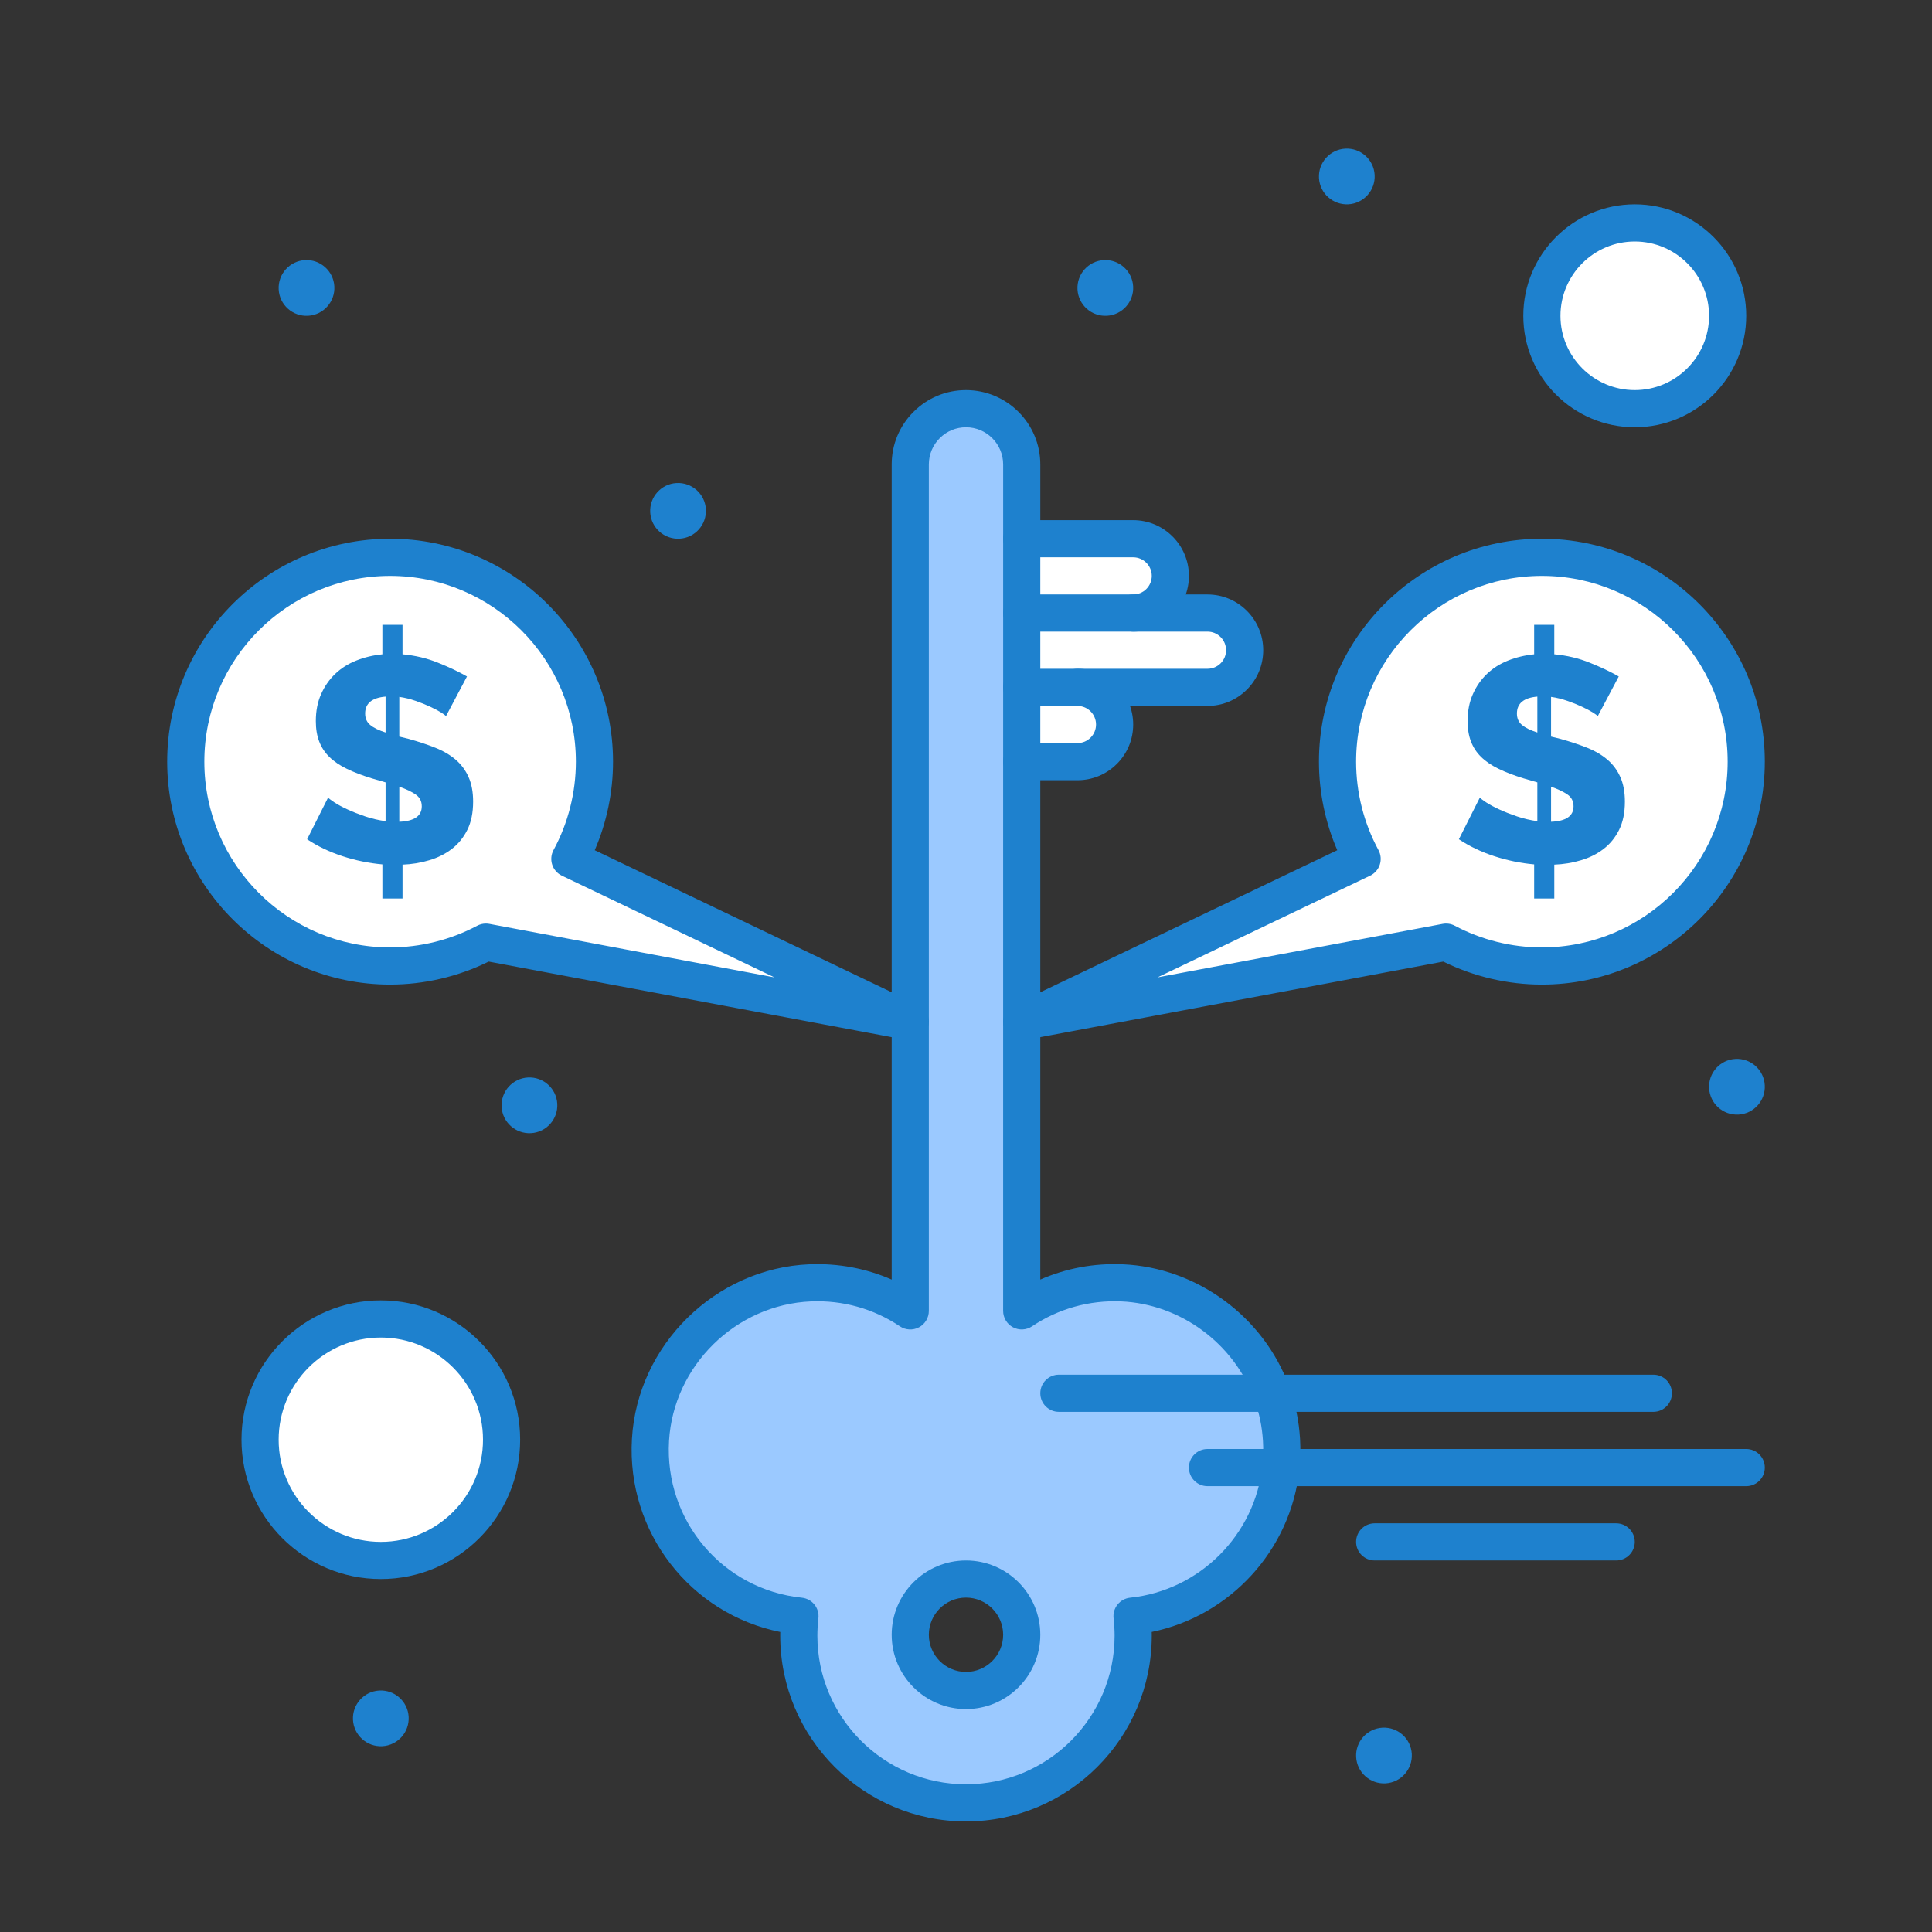 <svg xmlns="http://www.w3.org/2000/svg" height="512" viewBox="0 0 520 520" width="512"><rect x="0" y="0" width="520" height="520" fill="#333333" stroke="none"/><g id="_x37_72_x2C__Key_x2C__Money_x2C__Saving_x2C__Success"><g><circle cx="102.499" cy="387.5" fill="#fff" r="32.5"></circle><path d="m439.999 60c13.81 0 25 11.19 25 25s-11.19 25-25 25-25-11.19-25-25 11.19-25 25-25z" fill="#fff"></path><path d="m324.999 165c5.52 0 10 4.48 10 10 0 2.76-1.12 5.26-2.93 7.07-1.811 1.81-4.311 2.93-7.07 2.93h-35-15v-20h30z" fill="#fff"></path><path d="m289.999 185c5.52 0 10 4.48 10 10 0 2.76-1.12 5.26-2.93 7.07-1.811 1.81-4.311 2.93-7.07 2.93h-15v-20z" fill="#fff"></path><path d="m304.999 145c5.52 0 10 4.48 10 10 0 2.76-1.12 5.26-2.93 7.07-1.811 1.81-4.311 2.93-7.07 2.93h-30v-20z" fill="#fff"></path><path d="m344.749 395c-2.22 21.09-18.98 37.82-40.06 40 .199 1.72.31 3.47.31 5.24 0 24.859-20.15 45-45 45-24.851 0-45-20.141-45-45 0-1.771.109-3.521.31-5.24-23.52-2.43-41.66-22.98-40.229-47.46 1.34-22.88 20.1-41.3 43-42.26 9.979-.41 19.279 2.43 26.92 7.55v-77.83-150c0-4.14 1.68-7.89 4.399-10.6 2.71-2.72 6.46-4.4 10.601-4.4 8.28 0 15 6.72 15 15v20 20 20 20 70 77.83c7.64-5.12 16.94-7.96 26.92-7.55 18.521.779 34.33 12.97 40.41 29.72 1.439 3.95 2.33 8.17 2.59 12.54.149 2.54.089 5.03-.171 7.46zm-69.75 45c0-8.28-6.72-15-15-15s-15 6.72-15 15 6.72 15 15 15 15-6.72 15-15z" fill="#9bc9ff"></path><path d="m414.999 150c-30.38 0-55 24.62-55 55 0 9.48 2.4 18.4 6.62 26.18l-91.62 43.82 114.22-21.42c7.69 4.09 16.46 6.42 25.78 6.42 30.38 0 55-24.62 55-55s-24.62-55-55-55z" fill="#fff"></path><path d="m153.379 231.18c4.22-7.78 6.62-16.7 6.62-26.18 0-30.38-24.62-55-55-55s-55 24.62-55 55 24.62 55 55 55c9.319 0 18.09-2.33 25.779-6.42l114.221 21.42z" fill="#fff"></path><g fill="#1e81ce"><path d="m474.989 292.08c.229 4.14-2.94 7.68-7.07 7.91-4.14.229-7.68-2.94-7.91-7.07-.229-4.14 2.94-7.68 7.07-7.91 4.14-.23 7.68 2.94 7.91 7.07z"></path><path d="m417.469 221.18c4.03-.16 6.05-1.55 6.05-4.16 0-1.37-.55-2.43-1.65-3.19-1.1-.75-2.56-1.45-4.4-2.08zm-3.69-24.03v-9.66c-3.66.31-5.5 1.83-5.5 4.55 0 1.31.46 2.35 1.38 3.1.92.76 2.29 1.43 4.12 2.01zm-.86 35.5c-3.61-.32-7.189-1.05-10.72-2.2-3.54-1.16-6.72-2.68-9.54-4.56l5.649-11.23c.21.26.771.69 1.69 1.3.92.6 2.08 1.23 3.49 1.88 1.42.66 3.01 1.28 4.8 1.89 1.77.6 3.61 1.03 5.49 1.29v-10.44l-3.771-1.1c-2.56-.79-4.79-1.64-6.67-2.56-1.89-.91-3.45-1.97-4.68-3.18-1.23-1.2-2.141-2.59-2.74-4.16-.61-1.57-.91-3.4-.91-5.5 0-2.72.471-5.14 1.42-7.26.94-2.12 2.21-3.94 3.811-5.46 1.59-1.52 3.479-2.71 5.649-3.57 2.17-.87 4.52-1.43 7.03-1.69v-7.93h5.42v7.93c3.4.31 6.59 1.07 9.58 2.28 2.98 1.2 5.58 2.43 7.771 3.69l-5.65 10.68c-.16-.21-.62-.55-1.37-1.02-.76-.47-1.729-.98-2.91-1.53-1.18-.55-2.49-1.08-3.93-1.57-1.44-.5-2.89-.86-4.36-1.06v10.68l2.521.62c2.67.74 5.069 1.54 7.22 2.4 2.15.86 3.97 1.94 5.46 3.22s2.64 2.84 3.45 4.67c.82 1.84 1.22 4.04 1.22 6.6 0 2.98-.52 5.52-1.57 7.62-1.05 2.09-2.449 3.81-4.199 5.14-1.75 1.34-3.77 2.35-6.051 3.02-2.27.69-4.67 1.08-7.18 1.18v9.11h-5.42z"></path><path d="m379.989 472.08c.229 4.14-2.94 7.68-7.07 7.91-4.14.229-7.68-2.94-7.91-7.07-.229-4.14 2.94-7.68 7.07-7.91 4.14-.23 7.68 2.94 7.91 7.07z"></path><path d="m369.989 47.08c.229 4.14-2.94 7.68-7.07 7.91-4.14.23-7.68-2.94-7.91-7.07-.229-4.14 2.94-7.68 7.07-7.91 4.14-.23 7.68 2.94 7.91 7.07z"></path><path d="m304.989 77.08c.229 4.14-2.94 7.68-7.07 7.91-4.14.23-7.68-2.94-7.91-7.07-.229-4.14 2.94-7.68 7.07-7.91 4.14-.23 7.68 2.94 7.91 7.07z"></path><path d="m189.989 137.08c.23 4.14-2.94 7.68-7.07 7.91-4.141.23-7.68-2.94-7.91-7.07-.23-4.14 2.94-7.68 7.07-7.91 4.14-.23 7.68 2.94 7.91 7.07z"></path><path d="m149.989 297.08c.229 4.14-2.941 7.68-7.07 7.91-4.141.229-7.68-2.94-7.91-7.07-.23-4.14 2.94-7.68 7.07-7.91 4.14-.23 7.68 2.94 7.91 7.07z"></path><path d="m109.989 462.08c.229 4.14-2.94 7.68-7.07 7.91-4.141.229-7.68-2.94-7.91-7.07-.23-4.14 2.94-7.68 7.07-7.91 4.14-.23 7.68 2.94 7.91 7.07z"></path><path d="m107.469 221.18c4.03-.16 6.05-1.55 6.05-4.16 0-1.37-.55-2.43-1.65-3.19-1.1-.75-2.561-1.45-4.4-2.08zm-3.691-.16v-10.44l-3.77-1.1c-2.56-.79-4.79-1.64-6.67-2.56-1.89-.91-3.45-1.97-4.68-3.18-1.23-1.2-2.141-2.59-2.74-4.16-.61-1.57-.91-3.4-.91-5.5 0-2.72.47-5.14 1.42-7.26.94-2.12 2.21-3.94 3.811-5.46 1.59-1.52 3.479-2.71 5.649-3.57 2.17-.87 4.52-1.43 7.03-1.69v-7.93h5.42v7.93c3.4.31 6.6 1.07 9.58 2.28 2.979 1.2 5.58 2.43 7.77 3.69l-5.649 10.68c-.16-.21-.62-.55-1.37-1.02-.76-.47-1.73-.98-2.91-1.53s-2.49-1.08-3.93-1.57c-1.44-.5-2.891-.86-4.36-1.06v10.68l2.521.62c2.67.74 5.069 1.54 7.22 2.4 2.149.86 3.97 1.94 5.46 3.22s2.64 2.84 3.45 4.67c.819 1.84 1.22 4.04 1.22 6.6 0 2.98-.521 5.52-1.57 7.62-1.05 2.09-2.45 3.81-4.2 5.14-1.75 1.34-3.77 2.35-6.05 3.02-2.27.69-4.67 1.08-7.18 1.18v9.11h-5.42v-9.18c-3.61-.32-7.19-1.05-10.72-2.2-3.54-1.16-6.721-2.68-9.54-4.56l5.649-11.23c.21.26.771.69 1.69 1.3.91.6 2.08 1.23 3.49 1.88 1.42.66 3.01 1.28 4.789 1.89 1.781.6 3.62 1.03 5.5 1.29zm0-23.87v-9.66c-3.659.31-5.5 1.83-5.5 4.55 0 1.31.461 2.35 1.381 3.1.92.76 2.29 1.43 4.119 2.01z"></path><path d="m89.989 77.08c.229 4.14-2.941 7.68-7.07 7.91-4.141.23-7.68-2.94-7.91-7.07-.23-4.14 2.94-7.68 7.07-7.91 4.14-.23 7.68 2.94 7.91 7.07z"></path><path d="m259.999 490.24c-27.57 0-50-22.43-50-50 0-.329.003-.66.01-.993-24.163-4.86-41.393-26.818-39.922-51.999 1.48-25.273 22.469-45.902 47.782-46.964 7.707-.308 15.226 1.096 22.13 4.12v-219.404c0-5.348 2.085-10.37 5.87-14.142 3.76-3.773 8.782-5.858 14.13-5.858 11.028 0 20 8.972 20 20v20c0 2.761-2.238 5-5 5s-5-2.239-5-5v-20c0-5.514-4.486-10-10-10-2.67 0-5.177 1.04-7.059 2.929-1.901 1.895-2.941 4.401-2.941 7.071v227.83c0 1.846-1.018 3.542-2.646 4.411-1.629.868-3.604.77-5.138-.258-7.074-4.74-15.36-7.064-23.931-6.707-20.243.849-37.03 17.345-38.214 37.556-1.254 21.46 14.45 39.994 35.752 42.194 1.331.138 2.551.802 3.387 1.846.837 1.043 1.221 2.378 1.066 3.706-.184 1.576-.276 3.145-.276 4.662 0 22.056 17.943 40 40 40 22.056 0 40-17.944 40-40 0-1.513-.093-3.082-.276-4.665-.154-1.328.23-2.662 1.067-3.704.836-1.043 2.056-1.707 3.385-1.845 18.664-1.93 33.637-16.881 35.602-35.55.232-2.178.283-4.409.151-6.641-.228-3.823-1-7.566-2.297-11.124-5.496-15.142-19.932-25.764-35.922-26.436-8.564-.35-16.852 1.967-23.927 6.707-1.532 1.029-3.511 1.126-5.137.258-1.629-.869-2.647-2.565-2.647-4.411v-147.829c0-2.761 2.238-5 5-5s5 2.239 5 5v139.403c6.904-3.024 14.423-4.438 22.125-4.119 20 .842 38.044 14.107 44.905 33.01 1.626 4.463 2.596 9.158 2.881 13.949.165 2.783.1 5.571-.189 8.288-2.286 21.717-18.66 39.414-39.732 43.709.007.335.011.669.011 1 0 27.57-22.43 50-50 50z"></path><path d="m304.999 170c-2.762 0-5-2.239-5-5s2.238-5 5-5c1.334 0 2.59-.52 3.535-1.466.944-.944 1.465-2.2 1.465-3.534 0-2.757-2.243-5-5-5h-25v15c0 2.761-2.238 5-5 5s-5-2.239-5-5v-20c0-2.761 2.238-5 5-5h30c8.271 0 15 6.729 15 15 0 4.004-1.56 7.771-4.393 10.605-2.836 2.834-6.602 4.395-10.607 4.395z"></path><path d="m289.999 210h-15c-2.762 0-5-2.239-5-5v-20c0-2.761 2.238-5 5-5s5 2.239 5 5v15h10c1.334 0 2.59-.52 3.535-1.466.944-.944 1.465-2.2 1.465-3.534 0-2.757-2.243-5-5-5-2.762 0-5-2.239-5-5s2.238-5 5-5c8.271 0 15 6.729 15 15 0 4.004-1.56 7.771-4.393 10.605-2.836 2.834-6.602 4.395-10.607 4.395z"></path><path d="m324.999 190h-50c-2.762 0-5-2.239-5-5v-20c0-2.761 2.238-5 5-5h50c8.271 0 15 6.729 15 15 0 4.004-1.561 7.771-4.393 10.605-2.836 2.834-6.602 4.395-10.607 4.395zm-45-10h45c1.334 0 2.59-.52 3.535-1.466.944-.944 1.465-2.2 1.465-3.534 0-2.757-2.243-5-5-5h-45z"></path><path d="m259.999 460c-11.028 0-20-8.972-20-20s8.972-20 20-20 20 8.972 20 20-8.972 20-20 20zm0-30c-5.515 0-10 4.486-10 10s4.485 10 10 10c5.514 0 10-4.486 10-10s-4.486-10-10-10z"></path><path d="m274.996 280.001c-2.127 0-4.068-1.362-4.75-3.448-.779-2.386.331-4.98 2.596-6.063l87.086-41.651c-3.235-7.485-4.929-15.63-4.929-23.838 0-33.084 26.916-60 60-60s60 26.916 60 60-26.916 60-60 60c-9.186 0-18.323-2.136-26.538-6.19l-112.54 21.104c-.311.058-.62.086-.925.086zm140.003-125.001c-27.57 0-50 22.43-50 50 0 8.312 2.08 16.54 6.016 23.796.653 1.205.783 2.624.36 3.927s-1.362 2.376-2.599 2.967l-57.218 27.366 76.738-14.391c1.114-.208 2.269-.033 3.27.5 7.178 3.817 15.28 5.835 23.433 5.835 27.57 0 50-22.43 50-50s-22.43-50-50-50z"></path><path d="m245.002 280.001c-.306 0-.614-.028-.925-.087l-112.54-21.104c-8.215 4.055-17.352 6.19-26.538 6.19-33.084 0-60-26.916-60-60s26.916-60 60-60 60 26.916 60 60c0 8.21-1.693 16.354-4.929 23.838l87.086 41.651c2.265 1.083 3.375 3.678 2.596 6.063-.682 2.087-2.624 3.449-4.75 3.449zm-114.224-31.421c.308 0 .616.028.922.085l76.739 14.391-57.218-27.366c-1.236-.591-2.176-1.664-2.599-2.967s-.293-2.723.36-3.927c3.936-7.255 6.016-15.483 6.016-23.796 0-27.57-22.43-50-50-50s-50 22.43-50 50 22.43 50 50 50c8.152 0 16.255-2.018 23.432-5.835.727-.386 1.535-.585 2.348-.585z"></path><path d="m102.499 425c-20.678 0-37.5-16.822-37.5-37.5s16.822-37.5 37.5-37.5 37.5 16.822 37.5 37.5-16.822 37.5-37.5 37.5zm0-65c-15.164 0-27.5 12.337-27.5 27.5s12.336 27.5 27.5 27.5c15.163 0 27.5-12.337 27.5-27.5s-12.337-27.5-27.5-27.5z"></path><path d="m439.999 115c-16.542 0-30-13.458-30-30s13.458-30 30-30 30 13.458 30 30-13.458 30-30 30zm0-50c-11.028 0-20 8.972-20 20s8.972 20 20 20 20-8.972 20-20-8.972-20-20-20z"></path><path d="m444.999 380h-160c-2.762 0-5-2.238-5-5s2.238-5 5-5h160c2.762 0 5 2.238 5 5s-2.238 5-5 5z"></path><path d="m469.999 400h-145c-2.762 0-5-2.238-5-5s2.238-5 5-5h145c2.762 0 5 2.238 5 5s-2.238 5-5 5z"></path><path d="m434.999 420h-65c-2.762 0-5-2.238-5-5s2.238-5 5-5h65c2.762 0 5 2.238 5 5s-2.238 5-5 5z"></path></g></g></g></svg>